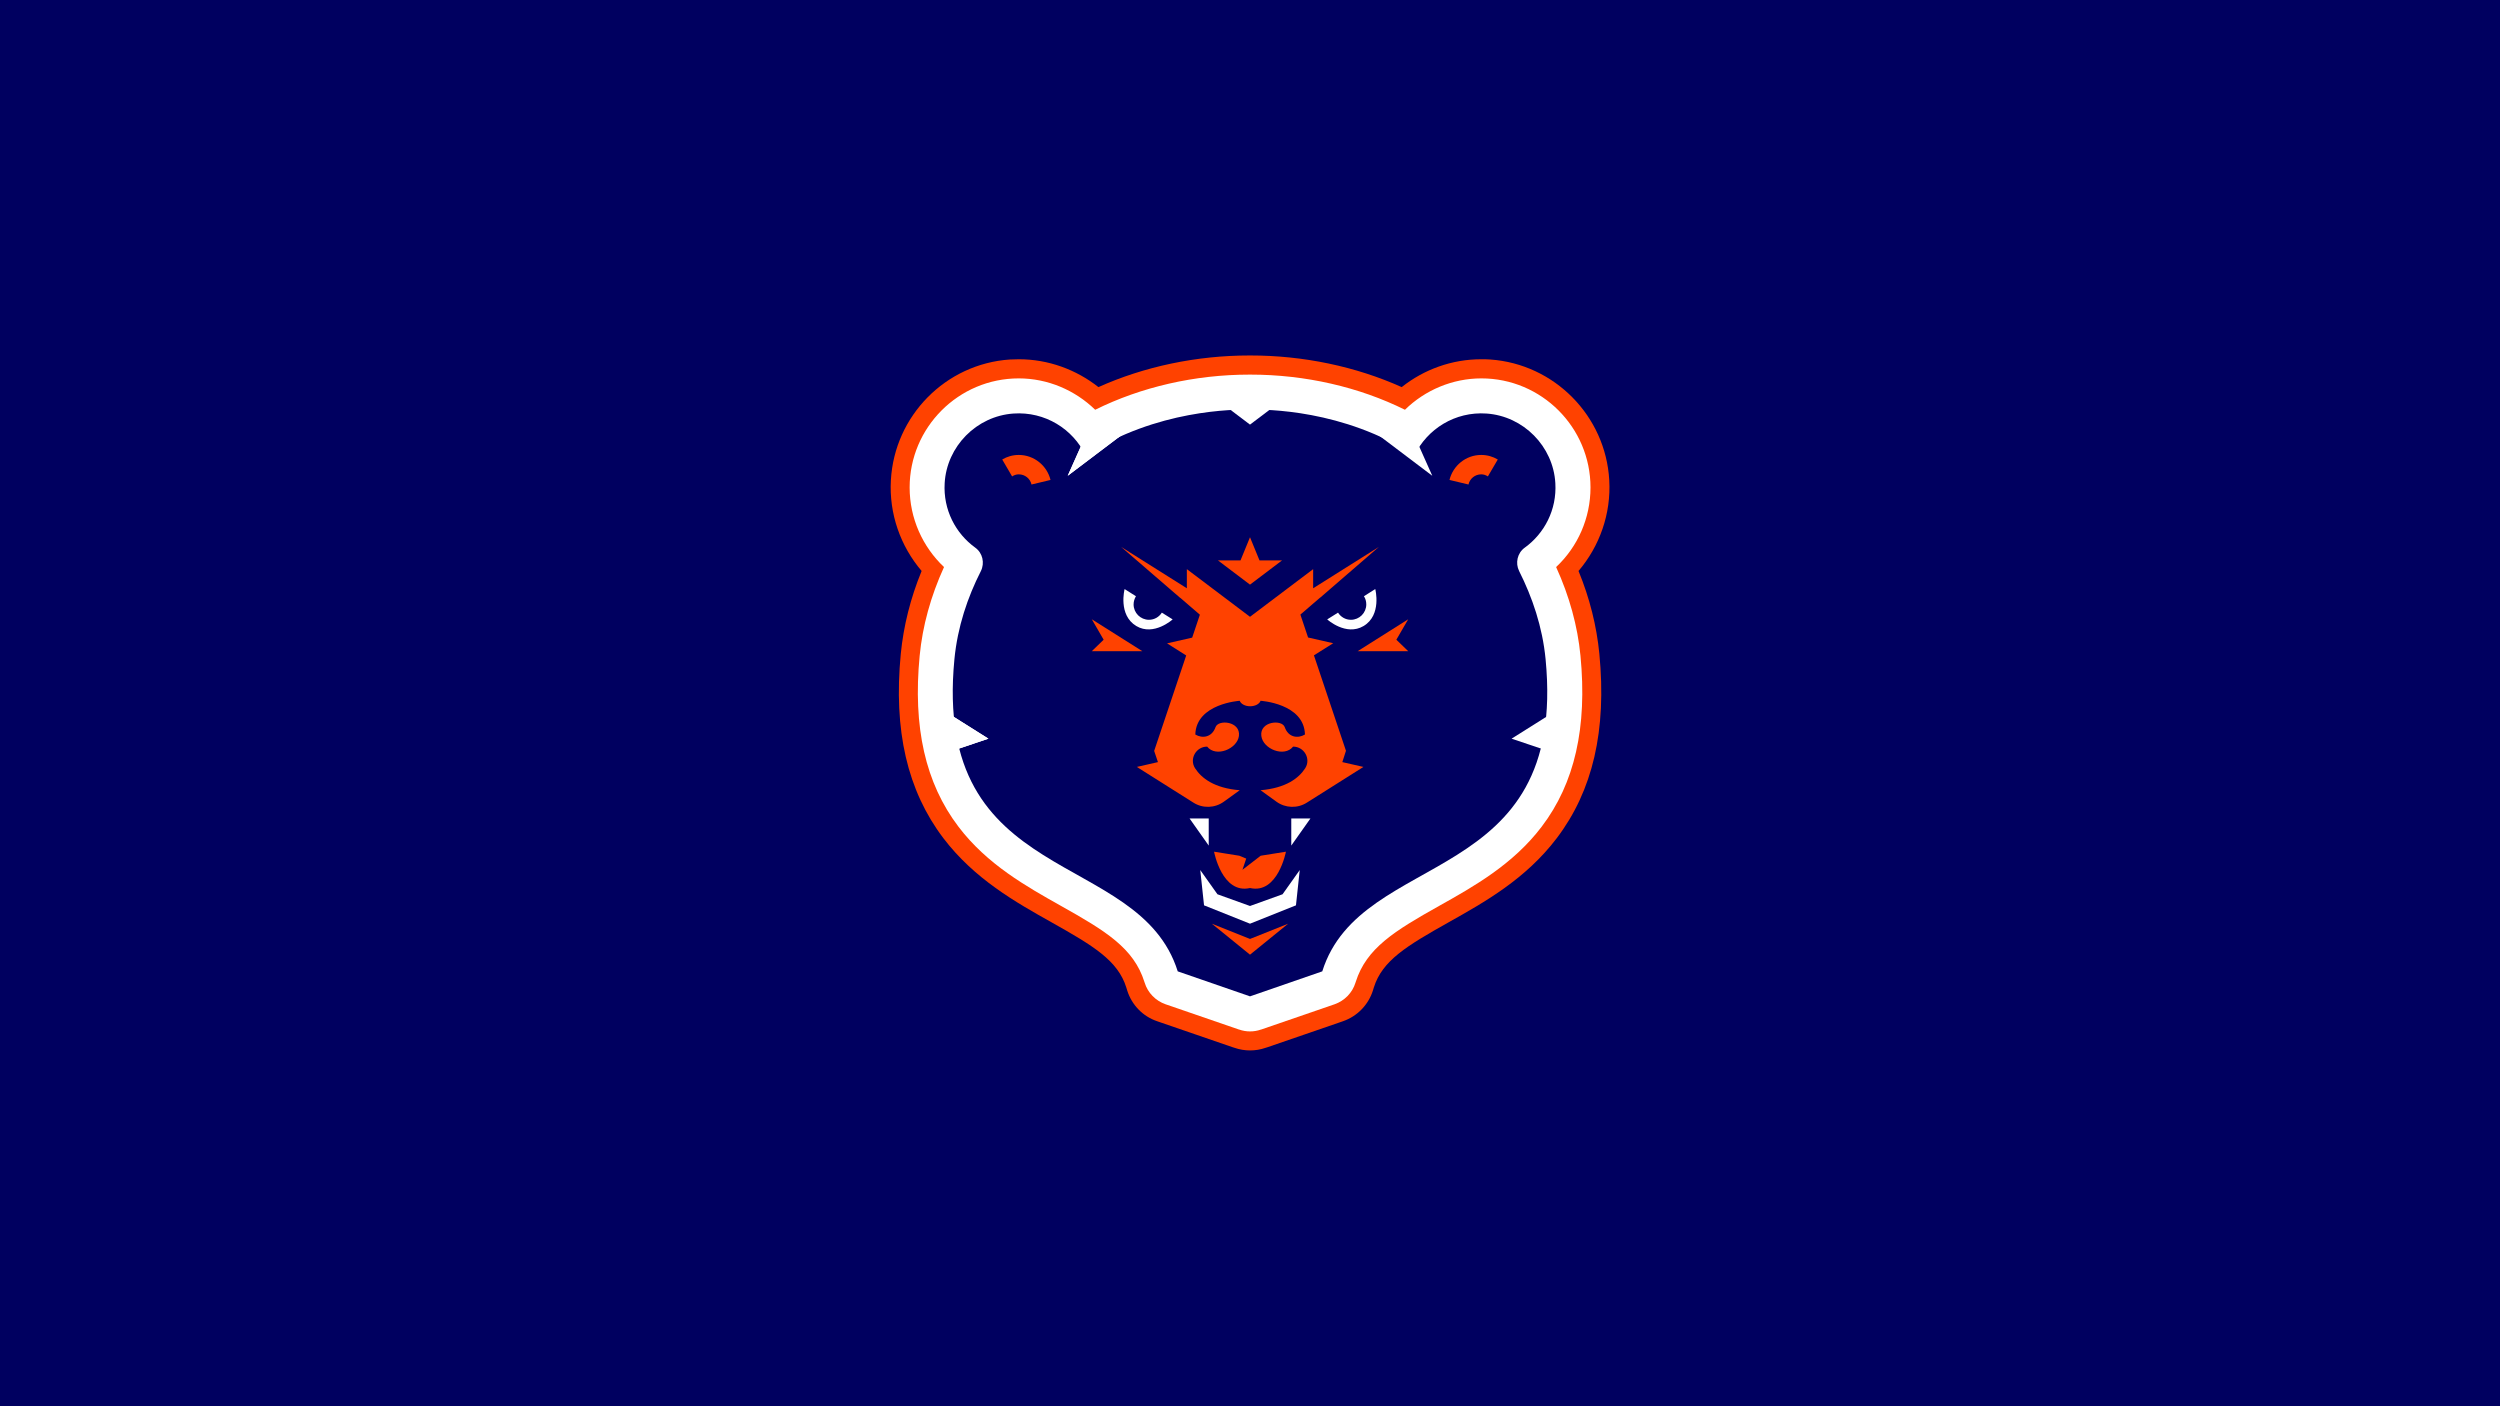 <?xml version="1.0" encoding="utf-8"?>
<!-- Generator: Adobe Illustrator 24.2.3, SVG Export Plug-In . SVG Version: 6.00 Build 0)  -->
<svg version="1.1" id="Layer_1" xmlns="http://www.w3.org/2000/svg" xmlns:xlink="http://www.w3.org/1999/xlink" x="0px" y="0px"
	 viewBox="0 0 1920 1080" style="enable-background:new 0 0 1920 1080;" xml:space="preserve">
<style type="text/css">
	.st0{fill:#00A0A8;}
	.st1{fill:#640A10;}
	.st2{fill:#01012D;}
	.st3{fill:#A0AAAD;}
	.st4{fill:#00003F;}
	.st5{fill:#000933;}
	.st6{fill:#0D0786;}
	.st7{fill:#032628;}
	.st8{fill:#111111;}
	.st9{fill:#111010;}
	.st10{fill:#321982;}
	.st11{fill:#BFAB82;}
	.st12{fill:#004727;}
	.st13{fill:#000E8C;}
	.st14{fill:#00299B;}
	.st15{fill:#AA0039;}
	.st16{fill:#D30D0D;}
	.st17{fill:#0C0C0C;}
	.st18{fill:#0F1214;}
	.st19{fill:#09127B;}
	.st20{fill:#FFC112;}
	.st21{fill:#00084F;}
	.st22{fill:#013024;}
	.st23{fill:#000060;}
	.st24{fill:#FF390B;}
	.st25{fill:#0075CC;}
	.st26{fill:#01301A;}
	.st27{fill:#002BA5;}
	.st28{fill:#4F2682;}
	.st29{fill:#B70034;}
	.st30{fill:#D80909;}
	.st31{fill:#0000A5;}
	.st32{fill:#FFC200;}
	.st33{fill:#FFFFFF;}
	.st34{fill:#FFAD1D;}
	.st35{fill:#C9C9C9;}
	.st36{fill:#00BC31;}
	.st37{fill:#00A4FF;}
	.st38{fill:#D2D3D4;}
	.st39{fill:#FF0B34;}
	.st40{fill:#FF4200;}
	.st41{fill:#C6A96A;}
	.st42{fill:#D50A0A;}
	.st43{fill:#AFB6BB;}
	.st44{fill:#BC0A0A;}
	.st45{fill:#FF2A00;}
	.st46{fill:#FFAA00;}
	.st47{fill:#FFB710;}
	.st48{fill:#D8B056;}
	.st49{fill:#F4151F;}
	.st50{fill:#EAEAEA;}
	.st51{fill:#A3C0C6;}
	.st52{fill:#140E10;}
	.st53{display:none;fill:#B70034;}
	.st54{fill:#EA1836;}
	.st55{fill:#0069DB;}
	.st56{fill:#FFB612;}
	.st57{fill:#DBD9D9;}
	.st58{fill:#7F7047;}
	.st59{fill:#231B0C;}
	.st60{fill:#EF2503;}
	.st61{fill:#FFB600;}
	.st62{fill:#E0172F;}
	.st63{fill:#342BE0;}
	.st64{fill:#FC4C01;}
	.st65{fill:#DDDDDD;}
	.st66{fill:#E5E5E5;}
	.st67{fill:#359CF9;}
	.st68{fill:#CC001E;}
	.st69{fill:#B7AE8F;}
	.st70{fill:#311D00;}
	.st71{fill:none;}
	.st72{fill:#D30032;}
	.st73{fill:#E8153E;}
	.st74{fill:#F2F2F2;}
	.st75{fill:none;stroke:#F2F2F2;stroke-width:20;stroke-linecap:round;stroke-linejoin:round;stroke-miterlimit:10;}
	.st76{fill:#D2BB8C;}
	.st77{fill:#BABABA;}
</style>
<rect class="st23" width="1920" height="1080"/>
<g>
	<g>
		<g>
			<path class="st40" d="M960.3,273H960h-0.3c-40.8,0-80.9,8.5-116.1,24.3c-17.1-13.5-38.6-21.4-61.1-21.4c-2.3,0-4.7,0.1-7,0.2
				c-49.3,3.4-88.5,43.2-91.3,92.6c-1.5,25.9,7.4,50.8,23.6,69.8c-8.6,21-13.9,42.3-16,63.6c-5.7,58.8,5,105.1,32.7,141.6
				c23.9,31.4,55.4,49.1,83.2,64.7c32.2,18.1,50.8,29.3,57.3,50l0.7,2.3c3.5,11.1,12,19.9,23,23.6l2.3,0.8l55.5,19.1l1.6,0.5
				c7.7,2.7,16.2,2.7,23.9,0l1.6-0.5l55.5-19.1l2.3-0.8c11-3.8,19.5-12.6,23-23.6l0.7-2.3c6.5-20.7,25.1-31.9,57.3-50
				c27.8-15.6,59.4-33.3,83.2-64.7c27.7-36.5,38.4-82.8,32.7-141.6c-2.1-21.4-7.4-42.7-16-63.6c16.2-19,25.1-43.9,23.6-69.8
				c-2.8-49.3-42.1-89.1-91.3-92.6c-2.3-0.2-4.7-0.2-7-0.2c-22.5,0-44,7.8-61.1,21.4C1041.3,281.5,1001.2,273,960.3,273L960.3,273z"
				/>
			<path class="st33" d="M960.3,287.7H960h-0.3c-42.1,0-83.3,9.5-118.6,27c-15.5-15.1-36.5-24.1-58.7-24.1
				c-46.2,0-83.8,37.6-83.8,83.8c0,23.6,9.9,45.5,26.4,61.1c-10.2,22.4-16.5,45.2-18.7,68.1c-5.3,54.9,4.4,97.9,29.8,131.3
				c22,29,52.2,45.9,78.7,60.8c34.4,19.3,55.9,32.4,64.1,58.4l0.2,0.6c2.4,7.8,8.4,13.9,16.1,16.6l0.6,0.2l55.5,19.1l0.4,0.1
				c5.4,1.9,11.3,1.9,16.7,0l0.4-0.1l55.5-19.1l0.6-0.2c7.7-2.7,13.7-8.8,16.1-16.6l0.2-0.6c8.2-25.9,29.7-39.1,64.1-58.4
				c26.6-14.9,56.7-31.8,78.7-60.8c25.4-33.4,35.1-76.3,29.8-131.3c-2.2-22.8-8.5-45.7-18.7-68.1c16.6-15.6,26.4-37.5,26.4-61.1
				c0-46.2-37.6-83.8-83.8-83.8c-22.2,0-43.3,9-58.7,24.1C1043.7,297.2,1002.4,287.7,960.3,287.7L960.3,287.7z"/>
			<path class="st23" d="M749,420.6c-15.1-10.9-24.7-29.1-23.5-49.5c1.6-28.3,24.5-51.5,52.8-53.5c24.3-1.7,45.7,11.9,55.4,32.1
				c54.8-35.3,114-35.2,126.3-35.2s71.5-0.2,126.3,35.2c9.8-20.2,31.1-33.8,55.4-32.1c28.3,2,51.2,25.2,52.8,53.5
				c1.2,20.4-8.4,38.6-23.5,49.5c-5.7,4.1-7.4,11.8-4.3,18c10.1,20.1,17.9,42.8,20.3,67.6c17.1,176.5-141.6,144.7-171.5,239.8
				L960,765.2L904.5,746c-29.9-95.1-188.6-63.4-171.5-239.8c2.4-24.8,10.1-47.5,20.3-67.6C756.4,432.4,754.7,424.7,749,420.6z"/>
		</g>
		<g>
			<polygon class="st40" points="960,721.1 930.7,709.4 960,733.2 989.3,709.4 			"/>
			<path class="st40" d="M1033.7,576.6l-24.6-73.3l14.8-9.3l-19.3-4.4l-5.9-17.6l15.1-13l0.1,0L1059,420l-50.5,31.8v-14.7L960,473.7
				l-48.5-36.6v14.7L861,420l45.3,39.1l0.1,0l15.1,13l-5.9,17.6l-19.3,4.4l14.7,9.3l-24.6,73.3l2.9,8.6l-16.2,3.7l43.4,27.4
				c7.2,4.6,16.5,4.3,23.4-0.7l12.2-8.8c-19.6-1.6-29.4-9.3-34.3-16.9c-4.6-7.2,0.8-16.6,9.3-16.6c6.7,8.5,23.1,1.8,24.4-8.2
				c1.4-11.3-15.9-12.9-18-6.7c-2.7,7.7-10,8.9-15.5,5.6c0.7-23.8,34.1-25.9,34.1-25.9c0.9,2.4,4.1,4.2,8,4.2s7.2-1.8,8-4.2
				c0,0,33.5,2,34.1,25.9c-5.5,3.3-12.8,2.2-15.5-5.6c-2.1-6.2-19.4-4.6-18,6.7c1.2,10,17.6,16.7,24.4,8.2c8.5,0,13.9,9.4,9.3,16.6
				c-4.9,7.6-14.7,15.2-34.3,16.9l12.2,8.8c6.9,5,16.2,5.3,23.4,0.7l43.4-27.4l-16.2-3.7L1033.7,576.6z"/>
			<polygon class="st33" points="985,686.8 960,695.8 935,686.8 921.8,668.2 924.7,695.3 960,709.4 995.3,695.3 998.2,668.2 			"/>
			<polygon class="st33" points="928.3,628.6 928.3,649.4 913.6,628.6 			"/>
			<polygon class="st33" points="991.7,628.6 991.7,649.4 1006.4,628.6 			"/>
			<path class="st40" d="M968.2,657.2l-14,10.8l2.9-8.6l-5.3-2.2l-19.4-3.1c0,0,6.1,32.8,27.6,27.9c21.4,4.9,27.6-27.9,27.6-27.9
				L968.2,657.2z"/>
			<polygon class="st40" points="967.3,430.4 960,412.6 952.7,430.4 935.4,430.4 960,449 984.6,430.4 			"/>
			<polygon class="st33" points="935.4,307.5 960,326.1 984.6,307.5 			"/>
			<path class="st33" d="M892.3,470.5c-2.1,3.3-5.7,5.5-9.9,5.5c-6.5,0-11.8-5.3-11.8-11.8c0-2.3,0.7-4.4,1.8-6.3l-8.7-5.5
				c0,0-5.2,19.9,9,28.4c13.4,8,27.9-5.1,27.9-5.1L892.3,470.5z"/>
			<path class="st33" d="M1056.2,452.4l-8.7,5.5c1.2,1.8,1.8,4,1.8,6.3c0,6.5-5.3,11.8-11.8,11.8c-4.2,0-7.8-2.2-9.9-5.5l-8.3,5.2
				c0,0,14.4,13.1,27.9,5.1C1061.4,472.4,1056.2,452.4,1056.2,452.4z"/>
			<polygon class="st40" points="877.3,500.1 838.5,475.6 847.6,491.3 838.5,500.1 			"/>
			<polygon class="st40" points="1042.7,500.1 1081.5,475.6 1072.4,491.3 1081.5,500.1 			"/>
		</g>
		<g>
			<g>
				<polygon class="st33" points="834.2,333.6 820,365.4 863.4,332.6 				"/>
				<polygon class="st33" points="759.1,567.3 729.4,548.6 732.7,576.2 				"/>
			</g>
		</g>
		<g>
			<polygon class="st33" points="834.2,333.6 820,365.4 863.4,332.6 			"/>
			<polygon class="st33" points="759.1,567.3 729.4,548.6 732.7,576.2 			"/>
		</g>
		<g>
			<polygon class="st33" points="1085.8,333.6 1100,365.4 1056.6,332.6 			"/>
			<polygon class="st33" points="1160.9,567.3 1190.6,548.6 1187.3,576.2 			"/>
		</g>
		<g>
			<path class="st40" d="M782.4,364.3c4.8,0,8.8,3.3,9.8,7.8l14.6-3.5c-2.7-11-12.6-19.2-24.4-19.2c-4.7,0-9,1.3-12.7,3.5l7.6,13
				C778.8,364.9,780.5,364.3,782.4,364.3z"/>
			<path class="st40" d="M1137.6,364.3c-4.8,0-8.8,3.3-9.8,7.8l-14.6-3.5c2.7-11,12.6-19.2,24.4-19.2c4.7,0,9,1.3,12.7,3.5l-7.6,13
				C1141.2,364.9,1139.5,364.3,1137.6,364.3z"/>
		</g>
	</g>
</g>
</svg>
